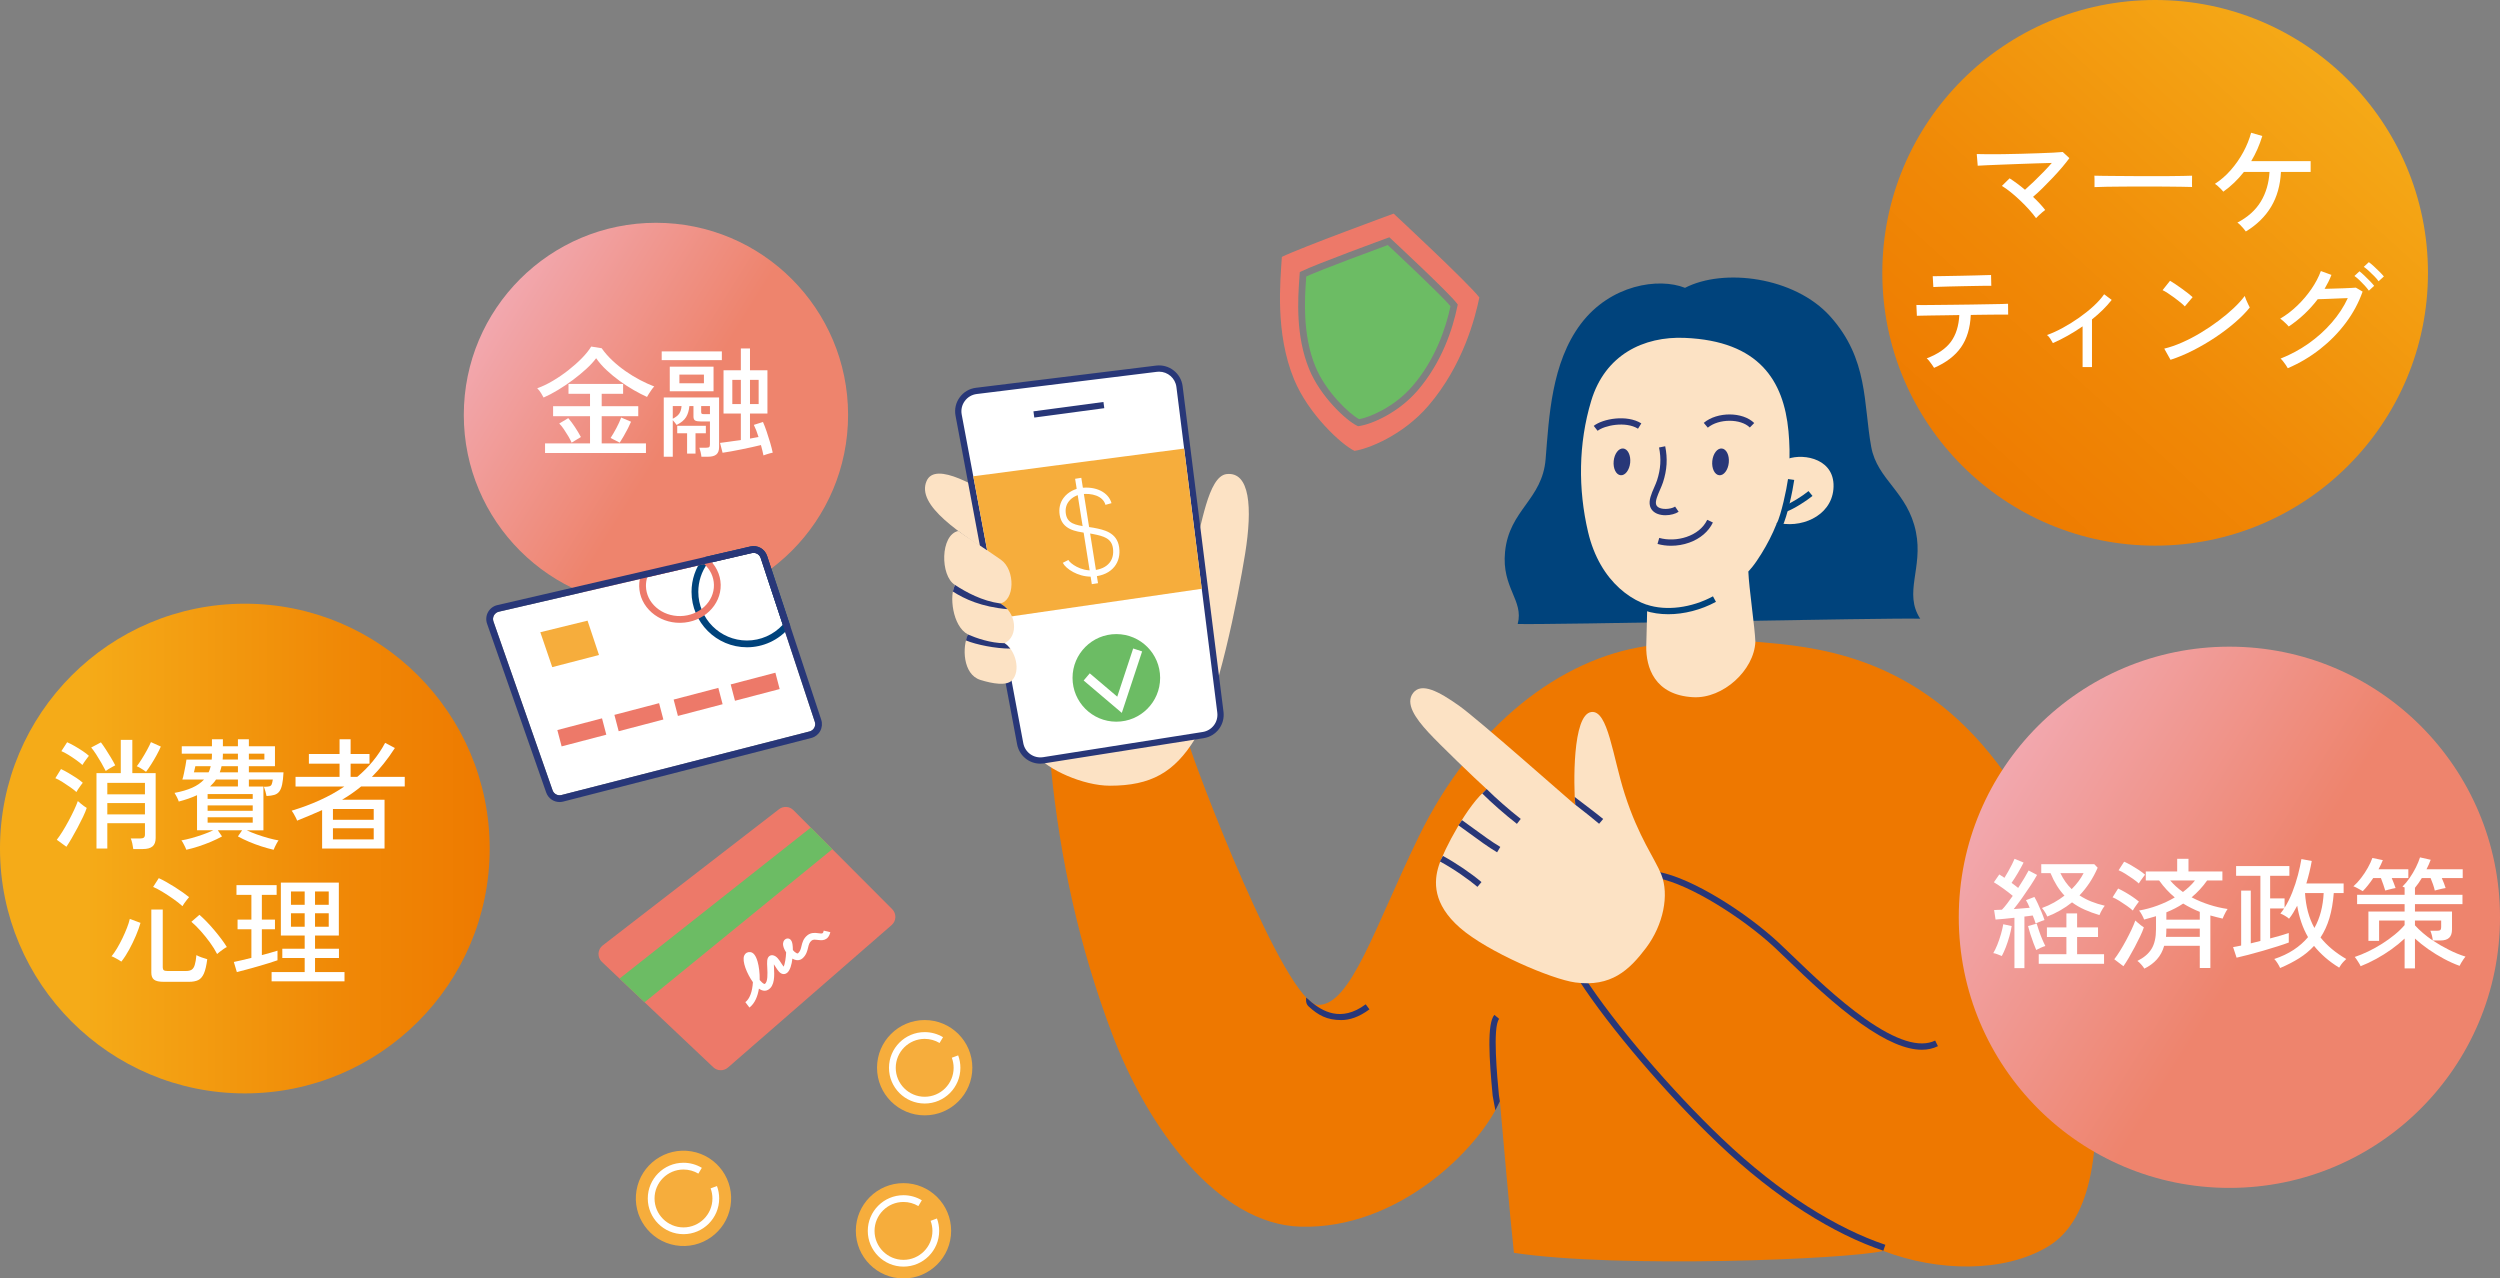 <?xml version="1.0" encoding="UTF-8"?><svg id="_レイヤー_2" xmlns="http://www.w3.org/2000/svg" width="414" height="211.711" xmlns:xlink="http://www.w3.org/1999/xlink" viewBox="0 0 414 211.711"><rect x="0" y="0" width="414" height="211.711" fill="#808080" stroke="none"/><defs><linearGradient id="_名称未設定グラデーション_141" x1="122.749" y1="77.526" x2="72.911" y2="46.429" gradientUnits="userSpaceOnUse"><stop offset=".215" stop-color="#ee846d"/><stop offset="1" stop-color="#f3b2c1"/></linearGradient><linearGradient id="_名称未設定グラデーション_93" x1="0" y1="140.52" x2="81.093" y2="140.52" gradientUnits="userSpaceOnUse"><stop offset=".176" stop-color="#f5ab18"/><stop offset=".703" stop-color="#f08806"/><stop offset="1" stop-color="#ee7a00"/></linearGradient><linearGradient id="_名称未設定グラデーション_3" x1="394.297" y1="3.79" x2="324.825" y2="80.661" gradientUnits="userSpaceOnUse"><stop offset=".07" stop-color="#f5ab18"/><stop offset=".664" stop-color="#f08806"/><stop offset="1" stop-color="#ee7a00"/></linearGradient><linearGradient id="_名称未設定グラデーション_141-2" x1="389.08" y1="164.315" x2="318.888" y2="120.517" xlink:href="#_名称未設定グラデーション_141"/></defs><g id="design"><circle cx="108.624" cy="68.713" r="31.819" fill="url(#_名称未設定グラデーション_141)"/><path d="M90.02,65.835c-.093-.186-.235-.435-.428-.747-.193-.312-.402-.574-.628-.787.823-.292,1.68-.7,2.569-1.225s1.749-1.112,2.579-1.763,1.577-1.314,2.241-1.991c.664-.678,1.182-1.321,1.554-1.933l1.732.279c.491.704,1.079,1.377,1.763,2.021s1.421,1.241,2.211,1.792c.79.552,1.594,1.04,2.41,1.465s1.59.776,2.32,1.055c-.133.134-.279.312-.438.538-.159.227-.309.448-.448.667-.139.22-.242.396-.309.528-.677-.306-1.404-.681-2.181-1.125-.776-.445-1.551-.946-2.32-1.504-.771-.558-1.497-1.155-2.181-1.793-.685-.638-1.266-1.301-1.743-1.991-.412.558-.953,1.145-1.623,1.763-.671.617-1.411,1.228-2.221,1.832-.811.604-1.634,1.158-2.47,1.663-.837.505-1.634.923-2.391,1.255ZM90.259,75.017v-1.593h7.449v-4.502h-6.115v-1.653h6.115v-2.051h-3.565v-1.634h9.043v1.634h-3.546v2.051h6.055v1.653h-6.055v4.502h7.33v1.593h-16.711ZM94.66,73.304c-.119-.292-.299-.641-.537-1.046-.239-.404-.492-.803-.757-1.194-.267-.392-.519-.7-.757-.927l1.493-.896c.385.451.757.949,1.115,1.493.358.545.684,1.089.977,1.634l-1.534.936ZM102.627,73.304l-1.514-.776c.306-.465.628-1.016.967-1.653.338-.638.601-1.215.786-1.732l1.634.696c-.133.319-.306.688-.519,1.105-.212.419-.438.834-.677,1.245-.239.412-.465.783-.678,1.115Z" fill="#fff"/><path d="M109.579,59.641v-1.454h9.959v1.454h-9.959ZM109.918,75.634v-9.819h9.162v8.227c0,.558-.149.963-.448,1.215s-.761.378-1.385.378h-1.095c-.014-.198-.057-.454-.13-.767-.073-.312-.143-.555-.209-.727h1.135c.252,0,.419-.036.498-.109.08-.073.12-.229.12-.469v-3.764h-1.414c-.505,0-.851-.054-1.036-.16-.187-.105-.279-.331-.279-.677v-1.713h-.677c-.066.73-.249,1.341-.548,1.832-.299.492-.82.924-1.563,1.295-.093-.133-.192-.266-.299-.398s-.219-.266-.339-.398v6.055h-1.493ZM110.913,64.799v-4.083h7.25v4.083h-7.25ZM111.411,69.34c.519-.265.88-.554,1.086-.866.206-.312.328-.72.368-1.225h-1.454v2.091ZM113.782,75.116v-3.366h-1.633v-1.234h4.74v1.234h-1.713v3.366h-1.395ZM112.507,63.465h4.063v-1.435h-4.063v1.435ZM116.65,68.583h.917v-1.334h-1.454v.956c0,.159.029.263.09.309.06.047.209.069.447.069ZM126.43,75.415c-.054-.239-.113-.505-.18-.797s-.146-.598-.239-.916c-.438.106-.939.223-1.504.349s-1.145.249-1.742.368c-.598.12-1.169.229-1.713.329-.545.1-1.01.176-1.395.229l-.418-1.633c.371-.04.866-.106,1.483-.199.618-.093,1.271-.186,1.962-.279v-4.382h-2.868v-7.17h2.868v-3.605h1.514v3.605h2.889v7.17h-2.889v4.144c.266-.053.515-.1.747-.14s.455-.08.667-.119c-.238-.771-.497-1.441-.776-2.012l1.514-.479c.199.452.401.979.607,1.584.206.604.398,1.212.578,1.822.179.61.321,1.168.428,1.673-.106.013-.259.05-.458.109s-.398.12-.598.18-.358.116-.478.169ZM121.271,66.91h1.414v-4.003h-1.414v4.003ZM124.198,66.91h1.435v-4.003h-1.435v4.003Z" fill="#fff"/><path d="M124.795,91.555c-.094,0-.189.011-.285.033l-41.904,9.709c-.348.081-.635.298-.807.611-.172.313-.202.672-.084,1.009l9.789,27.947c.215.613.851.954,1.48.792l41.079-10.53c.337-.086.614-.302.781-.607.167-.305.199-.655.09-.985l-8.964-27.127c-.172-.52-.649-.853-1.174-.853Z" fill="#fff"/><path d="M279.038,47.666c6.407-3.315,18.136-1.829,24.031,4.711,6.369,7.067,5.497,14.471,6.805,21.626,1.005,5.495,6.052,7.421,7.403,14.08,1.216,5.992-2.081,10.099.711,14.374-5.06-.174-61.945,1.047-66.656.872,1.047-3.926-2.693-5.963-2.094-11.953.698-6.98,6.164-8.583,6.718-15.355.567-6.936.94-15.926,5.857-22.422,4.886-6.456,12.863-7.678,17.226-5.933Z" fill="#00437c"/><path d="M291.116,106.296c8.88.787,24.958,1.986,38.389,18.496,13.698,16.839,16.228,36.731,17.275,50.603,1.047,13.872.037,26.458-7.678,31.06-7.306,4.358-18.235,4.144-27.221.698-5.758,1.396-43.929,2.923-61.173.315-.698-6.456-1.786-19.161-2.326-25.094-3.593,8.027-16.925,21.227-32.996,20.765-13.654-.393-25.302-16.228-31.247-31.997-5.374-14.253-8.581-28.727-10.108-44.082,3.664-.698,18.147-3.315,22.684-4.362,1.221,4.362,16.135,43.536,21.544,43.711,5.409.174,9.397-12.866,16.67-27.832,9.074-18.671,23.668-29.535,37.691-31.583,9.335-1.363,16.231-.899,18.496-.698Z" fill="#ee7800"/><path d="M222.101,168.924c-2.346,0-3.809-.788-5.421-2.283-.573-.531-.362-1.44-.362-1.44l.905.795c1.685,1.341,4.797,3.402,8.938.316l.621.833c-1.756,1.309-3.318,1.779-4.68,1.779Z" fill="#283778"/><path d="M247.634,183.865c-.024-.271-.413-2.043-.449-2.418-.583-6.098-.952-11.941.285-13.39l.791.675c-1.122,1.314-.308,9.821-.041,12.617.036.377.137.755.161,1.027l-.747,1.49Z" fill="#283778"/><path d="M318.241,173.837c-2.641,0-5.948-1.424-10.014-4.3-4.531-3.205-8.962-7.472-12.198-10.588-.873-.84-1.626-1.566-2.256-2.148-5.052-4.673-13.858-10.356-19.276-11.387l.194-1.021c5.674,1.081,14.517,6.77,19.788,11.646.637.589,1.394,1.319,2.271,2.163,3.212,3.093,7.611,7.329,12.078,10.488,5.17,3.657,9.085,4.876,11.636,3.623l.458.933c-.804.395-1.696.593-2.68.593Z" fill="#283778"/><path d="M311.881,207.121c-8.103-2.733-17.688-8.547-27.405-17.804-8.495-8.093-17.944-19.17-22.98-26.936l.872-.565c4.996,7.706,14.382,18.705,22.825,26.749,9.608,9.154,19.06,14.887,27.02,17.572l-.332.985Z" fill="#283778"/><path d="M279.038,55.954c12.253.523,16.347,7.067,17.133,15.443.785,8.376-.998,15.203-5.251,21.484-3.765,5.561-10.753,8.267-15.464,7.874-4.711-.393-10.507-4.277-12.476-12.673-1.658-7.067-1.607-14.631.523-21.703,2.284-7.585,8.62-10.721,15.535-10.426Z" fill="#fce2c4"/><path d="M296.085,75.977c2.72-.952,7.987.055,7.525,5.061-.418,4.531-5.558,6.609-9.566,5.444.442-2.369,1.489-7.891,2.041-10.505Z" fill="#fce2c4"/><path d="M295.144,87.223l-.935-.455c.778-1.599,1.641-5.692,1.886-7.438l1.029.144c-.26,1.854-1.144,6.028-1.981,7.748Z" fill="#00437c"/><path d="M295.775,84.748l-.353-.977c1.146-.414,3.063-1.622,4.067-2.448l.66.803c-.948.779-2.995,2.125-4.374,2.623Z" fill="#00437c"/><path d="M264.567,71.342l-.645-.815c1.516-1.201,5.494-1.904,7.883-.414l-.55.882c-2.055-1.282-5.567-.542-6.687.346Z" fill="#283778"/><path d="M282.813,70.822l-.669-.796c2.223-1.87,6.44-1.856,8.355.027l-.729.741c-1.521-1.496-5.162-1.482-6.957.027Z" fill="#283778"/><path d="M269.96,76.62c-.121,1.223-.831,2.153-1.586,2.079s-1.269-1.126-1.149-2.349c.121-1.223.831-2.153,1.586-2.079s1.269,1.126,1.149,2.349Z" fill="#283778"/><ellipse cx="284.921" cy="76.485" rx="2.225" ry="1.374" transform="translate(180.766 352.496) rotate(-84.352)" fill="#283778"/><path d="M275.803,85.324c-.434,0-.87-.063-1.265-.207-.676-.247-1.123-.701-1.293-1.313-.256-.922.224-2.024.689-3.089.185-.423.359-.823.476-1.185.604-1.873.705-3.546.329-5.426l1.019-.204c.414,2.063.303,3.898-.358,5.949-.133.411-.326.853-.512,1.281-.374.857-.798,1.829-.64,2.395.079.283.291.484.649.615.781.285,1.984.1,2.498-.251l.586.859c-.494.336-1.329.575-2.175.575Z" fill="#283778"/><path d="M276.73,90.379c-.772,0-1.534-.101-2.246-.303l.285-1c2.776.79,6.631-.224,7.947-2.995l.939.446c-.712,1.499-2.103,2.683-3.916,3.334-.96.344-1.993.518-3.008.518Z" fill="#283778"/><path d="M272.763,100.173c2.205-.684,14.474-4.768,16.762-5.517.107,2.74,1.087,9.299,1.164,11.604-.185,4.704-5.339,9.467-10.305,9.197-6.413-.349-7.824-4.972-7.765-8.463.026-1.528.174-5.475.144-6.82Z" fill="#fce2c4"/><path d="M276.266,101.715c-1.376,0-2.697-.196-3.892-.598l.331-.985c3.193,1.073,7.394.544,10.964-1.381l.493.915c-2.496,1.346-5.293,2.049-7.896,2.049Z" fill="#00437c"/><path d="M275.113,144.823c1.326,3.342.368,8.315-2.541,12.167-2.76,3.654-5.773,6.512-11.718,5.702-3.873-.527-14.502-5.052-19.066-9.035-4.564-3.983-4.346-7.712-3.527-10.29.83-2.614,4.855-10.291,7.967-12.656-1.929-1.743-7.771-7.353-9.71-9.461-2.137-2.324-3.859-4.772-2.49-6.515,1.369-1.743,4.191-.29,7.656,2.178,3.103,2.211,17.552,15,19.17,16.369-.249-3.112-.519-14.979,2.687-15.374,2.751-.338,3.517,7.376,5.529,13.631,2.303,7.158,5.006,10.668,6.043,13.283Z" fill="#fce2c4"/><path d="M264.812,136.418c-.961-.815-2.251-1.847-3.945-3.156l-.091-1.28c1.706,1.318,3.735,2.818,4.708,3.643l-.672.793Z" fill="#283778"/><path d="M251.199,136.432c-1.896-1.473-4.255-3.54-5.739-5.027l.736-.734c1.456,1.459,3.776,3.491,5.641,4.94l-.638.821Z" fill="#283778"/><path d="M247.921,141.144c-1.474-.874-3.089-2.06-4.513-3.106-.681-.5-1.323-.972-1.894-1.369l.593-.853c.582.404,1.23.88,1.916,1.384,1.405,1.032,2.997,2.201,4.428,3.049l-.53.894Z" fill="#283778"/><path d="M244.662,146.863c-1.364-1.159-3.812-2.909-6.208-4.208l.495-.914c2.165,1.174,4.671,2.873,6.386,4.33l-.673.792Z" fill="#283778"/><path d="M203.128,78.508c3.829-.436,4.319,5.453,3.054,13.261-1.17,7.222-4.578,24.595-8.31,30.624-3.403,5.497-7.263,7.721-14.069,7.721-4.45,0-10.329-2.687-12.161-5.043-.916-3.795-4.525-24.468-5.899-32.386-6.805-4.362-14.047-8.986-12.302-13.022,1.477-3.416,8.637,1.112,12.694,3.533,0,.131,29.838,7.263,31.671,7.525,1.178-3.141,2.177-11.856,5.322-12.215Z" fill="#fce2c4"/><path d="M161.682,64.733l29.845-3.677c1.866-.23,3.566,1.094,3.8,2.959l6.77,53.92c.229,1.827-1.033,3.506-2.851,3.793l-26.419,4.172c-1.823.288-3.543-.926-3.883-2.74l-10.196-54.416c-.362-1.933.982-3.772,2.934-4.012Z" fill="#fff"/><path d="M172.279,126.464c-1.864,0-3.492-1.313-3.847-3.207l-10.196-54.416c-.202-1.078.043-2.158.691-3.043.647-.885,1.603-1.446,2.691-1.58l29.845-3.677c2.146-.264,4.11,1.266,4.379,3.41l6.77,53.92c.266,2.118-1.177,4.038-3.286,4.371l-26.419,4.172c-.211.033-.421.05-.628.05ZM191.946,61.551c-.117,0-.235.007-.355.022l-29.845,3.677c-.8.099-1.503.511-1.979,1.162-.476.651-.656,1.446-.508,2.238l10.196,54.416c.29,1.548,1.736,2.569,3.291,2.322l26.419-4.172c1.551-.245,2.612-1.657,2.417-3.215l-6.77-53.92c-.183-1.458-1.432-2.53-2.866-2.53Z" fill="#283778"/><rect x="171.156" y="67.336" width="11.696" height="1.039" transform="translate(-7.444 24.11) rotate(-7.632)" fill="#283778"/><polygon points="196.093 74.281 161.174 78.87 165.573 102.352 199.008 97.502 196.093 74.281" fill="#f6ad3c"/><path d="M180.651,95.492c-2.168,0-4.136-1.279-4.654-2.288l.925-.474c.301.586,2.053,1.875,4.085,1.709,1.215-.1,2.161-.532,2.735-1.252.503-.63.696-1.465.56-2.416-.231-1.619-1.524-1.991-3.326-2.341l-.136-.026c-.306-.06-.642-.105-.997-.153-1.674-.227-3.967-.538-4.358-2.963-.171-1.062.051-2.044.643-2.838.772-1.037,1.978-1.529,2.849-1.643,2.494-.328,4.588.708,5.091,2.518l-1.002.278c-.42-1.514-2.344-1.976-3.954-1.765-.63.083-1.571.456-2.15,1.234-.426.572-.577,1.262-.45,2.052.25,1.549,1.537,1.837,3.472,2.099.37.05.72.098,1.056.163l.135.026c1.605.311,3.803.738,4.157,3.214.177,1.242-.091,2.353-.777,3.212-.757.949-1.954,1.516-3.462,1.639-.147.012-.295.018-.441.018Z" fill="#fff"/><rect x="179.416" y="79.097" width="1.039" height="17.668" transform="translate(-11.549 29.259) rotate(-9.008)" fill="#fff"/><path d="M158.689,87.931c-2.991.632-3.023,7.437-.537,8.942-.96,1.614-.48,6.834,2.159,8.201-.982,1.996-.906,6.603,2.041,7.522,2.028.633,4.317,1.009,5.22.081,1.527-1.57.613-5.028-1.22-6.163,2.399-1.134,1.991-5.191-.742-6.587,2.41-.393,2.593-5.507.131-7.241-2.404-1.693-6.287-4.166-7.054-4.754Z" fill="#fce2c4"/><path d="M166.835,100.88c-4.287-.377-7.103-1.672-9.041-2.924,0,0,.092-.438.139-.58.044-.13.219-.503.219-.503,1.847,1.194,4.44,2.644,7.53,3.066,0,0,.54.365.707.504.12.1.446.437.446.437Z" fill="#283778"/><path d="M167.307,107.409c-2.414,0-5.626-.64-7.335-1.349-.002-.356.326-.987.326-.987,1.349.587,3.754,1.441,6.056,1.441,0,0,.306.203.443.334.174.167.511.561.511.561Z" fill="#283778"/><circle cx="184.865" cy="112.258" r="7.253" fill="#6cbc64"/><polygon points="185.771 118.054 179.454 112.693 180.462 111.504 185.017 115.369 187.654 107.387 189.135 107.876 185.771 118.054" fill="#fff"/><circle cx="149.617" cy="203.819" r="7.892" fill="#f6ad3c"/><path d="M149.617,209.752c-3.26,0-5.913-2.653-5.913-5.913s2.653-5.913,5.913-5.913c1.073,0,2.124.29,3.039.84l-.576.96c-.741-.445-1.593-.68-2.463-.68-2.643,0-4.793,2.15-4.793,4.793s2.15,4.793,4.793,4.793,4.793-2.15,4.793-4.793c0-.575-.101-1.137-.299-1.67l1.049-.39c.245.659.369,1.352.369,2.061,0,3.26-2.653,5.913-5.913,5.913Z" fill="#fff"/><circle cx="153.128" cy="176.811" r="7.892" fill="#f6ad3c"/><path d="M153.128,182.744c-3.26,0-5.913-2.653-5.913-5.913s2.653-5.913,5.913-5.913c1.073,0,2.124.29,3.039.84l-.576.96c-.742-.445-1.593-.68-2.463-.68-2.643,0-4.793,2.15-4.793,4.793s2.15,4.793,4.793,4.793,4.793-2.15,4.793-4.793c0-.575-.101-1.137-.299-1.67l1.05-.39c.245.659.369,1.352.369,2.061,0,3.26-2.653,5.913-5.913,5.913Z" fill="#fff"/><circle cx="113.185" cy="198.446" r="7.892" transform="translate(-101.348 276.978) rotate(-80.407)" fill="#f6ad3c"/><path d="M113.185,204.379c-3.26,0-5.913-2.653-5.913-5.913s2.653-5.913,5.913-5.913c1.073,0,2.124.29,3.039.84l-.576.96c-.742-.445-1.593-.68-2.463-.68-2.643,0-4.793,2.15-4.793,4.793s2.15,4.793,4.793,4.793,4.793-2.15,4.793-4.793c0-.575-.101-1.137-.299-1.67l1.049-.39c.245.659.369,1.352.369,2.061,0,3.26-2.653,5.913-5.913,5.913Z" fill="#fff"/><path d="M123.694,107.188c-5.059,0-9.175-4.116-9.175-9.175,0-2.029.65-3.953,1.881-5.563l.122-.16,7.735-1.792c1.196-.277,2.39.393,2.775,1.56l3.853,11.659-.204.24c-1.748,2.054-4.295,3.232-6.987,3.232ZM117.172,93.289c-1.003,1.381-1.532,3.01-1.532,4.724,0,4.442,3.613,8.055,8.055,8.055,2.26,0,4.403-.946,5.928-2.605l-3.653-11.055c-.203-.613-.83-.966-1.459-.82l-7.339,1.7Z" fill="#00437c"/><path d="M112.571,103.14c-1.738,0-3.38-.6-4.639-1.699-1.31-1.143-2.049-2.687-2.082-4.347-.015-.751.117-1.489.393-2.194l.108-.275,10.558-2.437.213.176c1.381,1.138,2.192,2.765,2.225,4.467.067,3.406-2.906,6.236-6.627,6.308l-.011-.56.011.56c-.049,0-.099.001-.148.001ZM107.189,95.581c-.155.484-.229.984-.219,1.492.026,1.34.629,2.592,1.699,3.525,1.085.946,2.517,1.45,4.029,1.422,3.104-.061,5.584-2.379,5.53-5.167-.026-1.309-.596-2.523-1.613-3.447l-9.425,2.175Z" fill="#ed7969"/><path d="M92.665,132.818c-.981,0-1.878-.612-2.218-1.583l-9.789-27.947c-.221-.633-.163-1.332.16-1.919.323-.587.883-1.01,1.536-1.162l41.904-9.709c1.196-.277,2.39.393,2.775,1.56l8.964,27.127c.205.619.142,1.302-.17,1.874-.313.572-.854.993-1.485,1.154l-41.079,10.53c-.2.051-.4.076-.597.076ZM124.795,91.555c-.094,0-.189.011-.285.033l-41.904,9.709c-.348.081-.635.298-.807.611-.172.313-.202.672-.084,1.009l9.789,27.947c.215.613.851.954,1.48.792l41.079-10.53c.337-.086.614-.302.781-.607.167-.305.199-.655.09-.985l-8.964-27.127c-.172-.52-.649-.853-1.174-.853Z" fill="#283778"/><polygon points="89.478 104.697 97.297 102.779 99.193 108.468 91.451 110.477 89.478 104.697" fill="#f6ad3c"/><rect x="92.525" y="119.879" width="7.65" height="2.799" transform="translate(-27.593 28.381) rotate(-14.682)" fill="#ed7969"/><rect x="101.974" y="117.367" width="7.65" height="2.799" transform="translate(-26.647 30.693) rotate(-14.682)" fill="#ed7969"/><rect x="111.784" y="114.834" width="7.65" height="2.799" transform="translate(-25.685 33.097) rotate(-14.682)" fill="#ed7969"/><rect x="121.233" y="112.322" width="7.65" height="2.799" transform="translate(-24.74 35.411) rotate(-14.682)" fill="#ed7969"/><path d="M131.386,134.156l16.363,16.402c.737.738.694,1.946-.093,2.631l-27.113,23.6c-.699.609-1.747.587-2.421-.05l-18.445-17.448c-.803-.76-.739-2.058.137-2.734l29.195-22.554c.718-.555,1.736-.489,2.377.153Z" fill="#ed7969"/><polygon points="102.597 162.053 134.267 137.044 137.834 140.62 106.745 165.977 102.597 162.053" fill="#6cbc64"/><path d="M124.105,166.85l-.675-.893c.715-.54,1.162-1.733,1.251-3.31-.965-1.352-1.849-3.459-1.438-4.412.172-.398.54-.611.985-.569.539.051.943.573,1.234,1.599.213.751.366,1.864.342,3.028.129.155.262.295.398.412.259.225.41.254.436.238.541-.321.469-1.739.421-2.678-.049-.948-.081-1.574.311-1.909.177-.152.406-.207.645-.158.612.128,1.003.744,1.38,1.339.107.168.251.396.367.541.228-.421.385-1.474.423-2.37-.247-.368-.423-.762-.487-1.103-.11-.589.139-.896.297-1.027.198-.164.452-.211.678-.126.39.147.506.574.563.93.038.234.062.566.065.949.171.206.37.39.574.496.207.106.264.054.295.025.354-.325.442-.7.554-1.173.131-.555.295-1.246.987-1.801.615-.493,1.317-.403,1.83-.336.661.085.746.096.873-.433l1.089.261c-.361,1.506-1.452,1.366-2.104,1.282-.461-.059-.755-.086-.987.1-.392.314-.482.698-.597,1.185-.125.527-.28,1.182-.886,1.74-.356.327-.818.419-1.303.257-.136-.045-.271-.11-.403-.19-.118.988-.382,1.958-.87,2.353-.265.215-.529.226-.703.197-.52-.085-.851-.606-1.201-1.158-.078-.123-.186-.292-.296-.448.005.173.015.358.023.519.069,1.35.155,3.031-.967,3.698-.27.16-.808.329-1.529-.187-.204,1.272-.679,2.454-1.576,3.132Z" fill="#fff"/><path d="M229.815,40.582c-1.827.671-10.87,4.005-13.499,5.206l-.029.42c-.223,3.213-.638,9.193,1.556,14.52,1.694,4.113,5.551,7.789,7.231,8.691,1.708-.311,5.827-1.973,8.861-5.516,3.778-4.412,5.492-9.565,6.267-13.198-1.582-1.891-8.929-8.763-10.386-10.123Z" fill="#6cbc64"/><path d="M230.791,35.374s-15.32,5.604-18.514,7.168c-.258,4.055-1.147,12.59,2.02,20.281,2.367,5.748,7.854,10.821,10.01,11.84,2.206-.313,8.008-2.536,12.253-7.493,5.68-6.632,7.702-14.409,8.421-17.912-1.744-2.317-14.191-13.884-14.191-13.884ZM241.352,50.674c-.775,3.774-2.543,9.259-6.567,13.958-3.227,3.768-7.676,5.633-9.722,5.924l-.166.024-.152-.072c-1.77-.837-6.057-4.787-7.937-9.353-2.293-5.569-1.867-11.719-1.637-15.024.018-.266.071-1.068.071-1.068l.292-.143c2.442-1.196,13.74-5.332,14.22-5.507l.322-.118.251.234c.391.363,9.576,8.905,10.925,10.697l.152.202-.051.248Z" fill="#ed7969"/><circle cx="40.546" cy="140.52" r="40.546" fill="url(#_名称未設定グラデーション_93)"/><circle cx="356.891" cy="45.18" r="45.18" fill="url(#_名称未設定グラデーション_3)"/><path d="M12.651,131.161c-.239-.226-.571-.488-.996-.787s-.863-.591-1.314-.876c-.451-.286-.843-.495-1.175-.628l.937-1.514c.371.173.779.389,1.225.647.444.259.879.527,1.305.807.425.278.783.551,1.075.816-.066.08-.176.223-.328.429-.153.206-.299.415-.438.627-.14.213-.236.372-.289.479ZM10.997,140.224l-1.593-1.155c.292-.372.607-.83.946-1.375.338-.544.673-1.125,1.005-1.742.332-.618.635-1.215.906-1.793.272-.577.481-1.078.628-1.504.106.094.252.22.438.379.186.159.375.309.567.448.192.139.349.242.468.309-.133.411-.335.903-.607,1.474-.272.571-.574,1.169-.906,1.793s-.66,1.215-.985,1.772c-.326.558-.614,1.022-.867,1.395ZM13.647,126.68c-.239-.226-.571-.491-.996-.797s-.863-.598-1.314-.877c-.451-.278-.844-.484-1.175-.617l.956-1.474c.345.146.75.352,1.215.617s.916.545,1.354.837c.438.292.783.558,1.035.797-.066.079-.176.222-.328.428-.153.206-.303.412-.448.617-.146.206-.246.362-.299.469ZM17.511,127.675c-.199-.398-.441-.846-.728-1.344-.285-.498-.577-.977-.876-1.435s-.567-.826-.807-1.105l1.613-.856c.252.332.524.724.816,1.176.292.451.578.909.856,1.374.279.465.511.883.697,1.255-.106.053-.263.136-.468.249-.206.112-.412.232-.618.358s-.368.235-.487.328ZM22.072,140.602c-.026-.239-.079-.541-.159-.906-.079-.365-.166-.647-.259-.847h1.573c.279,0,.479-.05.598-.149s.18-.275.18-.527v-1.853h-6.234v4.202h-1.793v-12.488h4.023v-5.517h1.912v5.517h3.864v10.736c0,.637-.173,1.102-.518,1.394-.346.292-.884.438-1.613.438h-1.574ZM17.77,131.539h6.234v-1.892h-6.234v1.892ZM17.77,134.865h6.234v-1.872h-6.234v1.872ZM24.183,127.814c-.093-.079-.235-.183-.428-.309-.193-.126-.392-.249-.598-.368-.206-.12-.375-.199-.508-.239.239-.306.511-.7.816-1.186.306-.484.598-.982.876-1.493.279-.512.498-.953.657-1.325l1.634.737c-.173.412-.402.88-.688,1.404s-.584,1.032-.896,1.523c-.312.491-.601.91-.866,1.255Z" fill="#fff"/><path d="M30.856,140.721c-.04-.119-.109-.282-.209-.487-.1-.206-.206-.412-.318-.618-.113-.205-.209-.354-.289-.447.491-.08,1.049-.206,1.673-.379.624-.172,1.255-.371,1.893-.598.637-.226,1.208-.458,1.713-.697h-2.689v-5.815c-.89.411-1.898.764-3.027,1.056-.053-.186-.156-.432-.309-.737-.152-.305-.282-.537-.389-.697,1.143-.212,2.115-.498,2.918-.856.804-.358,1.457-.81,1.962-1.354h-3.585c.093-.278.183-.63.269-1.056.087-.425.17-.843.249-1.254.08-.412.133-.744.16-.996h4.183c.013-.146.022-.292.029-.438.007-.146.01-.299.01-.458v-.08h-4.999v-1.234h4.999v-1.155h1.812v1.155h2.49v-1.155h1.812v1.155h4.322v3.307h-4.322v1.016h5.736c-.04.836-.116,1.511-.229,2.021-.112.511-.272.899-.478,1.165-.206.266-.479.448-.816.548-.339.1-.768.163-1.285.189-.04-.213-.106-.481-.199-.807s-.173-.568-.239-.728c.398,0,.694-.022.887-.069s.325-.156.398-.329c.072-.172.136-.438.189-.797h-3.964v1.155h2.41v7.25h-2.769c.504.239,1.075.472,1.713.697.637.227,1.271.426,1.902.598.63.173,1.185.299,1.663.379-.08.093-.177.242-.289.447-.113.206-.22.412-.318.618-.1.205-.17.368-.21.487-.637-.146-1.308-.332-2.012-.558-.703-.226-1.391-.481-2.062-.767-.67-.285-1.284-.581-1.842-.886l.697-1.017h-4.023l.697,1.017c-.545.305-1.155.601-1.833.886-.677.285-1.364.541-2.062.767s-1.371.412-2.021.558ZM32.111,127.895h2.43c.08-.146.146-.306.199-.479.053-.172.106-.352.159-.537h-2.549c-.027.106-.066.285-.12.537-.053.253-.093.412-.119.479ZM34.381,132.296h7.47v-.797h-7.47v.797ZM34.381,134.268h7.47v-.896h-7.47v.896ZM34.381,136.239h7.47v-.896h-7.47v.896ZM34.78,130.244h4.621v-1.155h-3.625c-.133.213-.286.412-.458.598-.173.187-.353.372-.538.558ZM36.393,127.895h3.008v-1.016h-2.709c-.079.358-.179.696-.299,1.016ZM36.871,125.783h2.529v-.977h-2.49v.08c0,.159-.003.312-.01.458-.007.146-.017.292-.029.438ZM41.213,125.783h2.569v-.977h-2.569v.977Z" fill="#fff"/><path d="M53.342,140.522v-6.373c-.65.292-1.321.584-2.012.876-.69.293-1.4.585-2.131.877-.04-.133-.116-.309-.229-.528-.112-.219-.232-.438-.358-.657-.126-.219-.229-.375-.309-.468,1.634-.491,3.184-1.068,4.651-1.733,1.467-.663,2.824-1.42,4.072-2.271h-8.086v-1.593h7.29v-2.191h-5.079v-1.593h5.079v-2.45h1.832v2.45h3.127v1.593h-3.127v2.191h1.096c1.938-1.62,3.479-3.499,4.62-5.637l1.614.856c-.598.93-1.216,1.792-1.853,2.589-.638.797-1.288,1.527-1.952,2.191h5.438v1.593h-7.23c-.969.797-2.019,1.527-3.146,2.191h7.031v8.086h-10.338ZM55.135,135.762h6.752v-1.793h-6.752v1.793ZM55.135,139.008h6.752v-1.852h-6.752v1.852Z" fill="#fff"/><path d="M20.099,159.241c-.119-.093-.282-.195-.487-.309-.206-.112-.412-.226-.618-.339-.206-.112-.382-.188-.527-.229.292-.346.594-.78.906-1.305.312-.524.61-1.082.896-1.673.285-.591.537-1.169.757-1.733.219-.564.375-1.059.468-1.483l1.772.657c-.173.624-.425,1.328-.757,2.111s-.704,1.554-1.115,2.311c-.412.757-.844,1.421-1.295,1.991ZM27.09,162.588c-.743,0-1.268-.117-1.573-.349-.306-.232-.458-.621-.458-1.165v-10.457h1.892v9.58c0,.213.054.365.16.458.105.094.312.14.617.14h3.087c.385,0,.69-.069.916-.209s.398-.401.519-.787c.119-.385.212-.929.278-1.633.199.119.484.246.856.378.372.133.684.232.937.299-.133,1.05-.319,1.843-.558,2.381-.239.537-.555.899-.946,1.085s-.899.279-1.523.279h-4.203ZM30.217,150.06c-.425-.385-.93-.783-1.514-1.195-.584-.411-1.172-.797-1.763-1.155s-1.118-.637-1.583-.836l.936-1.454c.359.159.768.368,1.226.627s.926.538,1.404.837c.478.299.926.598,1.344.896.419.298.768.561,1.046.786-.093.106-.219.259-.378.458-.16.199-.306.396-.438.588s-.227.342-.279.448ZM35.953,157.986c-.318-.624-.717-1.265-1.195-1.922-.478-.657-.982-1.284-1.514-1.882s-1.049-1.108-1.553-1.534l1.334-1.155c.372.319.77.697,1.195,1.136.425.438.85.909,1.274,1.414s.816.996,1.175,1.474c.359.479.658.916.896,1.314-.133.054-.312.159-.537.319-.227.159-.442.318-.647.478-.206.159-.349.279-.429.358Z" fill="#fff"/><path d="M39.221,160.975l-.498-1.674c.358-.066.793-.162,1.305-.288.511-.126,1.045-.256,1.603-.389v-4.74h-2.29v-1.594h2.29v-4.103h-2.47v-1.613h6.652v1.613h-2.449v4.103h2.171v1.594h-2.171v4.282c.518-.133,1.002-.266,1.454-.398.451-.133.829-.246,1.135-.339v1.594c-.372.133-.847.289-1.424.468-.578.18-1.192.362-1.843.548-.65.187-1.281.362-1.892.527-.611.167-1.136.303-1.573.409ZM44.977,162.508v-1.533h5.478v-2.331h-3.705v-1.533h3.705v-2.191h-3.944v-8.764h9.601v8.764h-3.943v2.191h3.963v1.533h-3.963v2.331h4.88v1.533h-12.07ZM48.184,149.84h2.271v-2.21h-2.271v2.21ZM48.184,153.465h2.271v-2.23h-2.271v2.23ZM52.167,149.84h2.271v-2.21h-2.271v2.21ZM52.167,153.465h2.271v-2.23h-2.271v2.23Z" fill="#fff"/><path d="M337.17,36.125c-.318-.438-.704-.91-1.155-1.415-.451-.504-.937-1.002-1.454-1.493s-1.039-.949-1.563-1.375c-.524-.425-1.02-.776-1.483-1.055l1.274-1.255c.398.252.816.541,1.255.866.438.325.869.667,1.294,1.025.438-.385.92-.829,1.444-1.334s1.053-1.029,1.584-1.574c.53-.544,1.002-1.056,1.414-1.533-.718.014-1.541.037-2.47.069-.93.033-1.896.067-2.898.1-1.003.033-1.965.07-2.888.109-.923.04-1.74.073-2.45.1-.71.027-1.231.054-1.563.08l-.159-1.932c.411.013.999.023,1.763.029.764.007,1.62.004,2.569-.01.949-.013,1.929-.033,2.938-.06s1.982-.057,2.918-.09c.937-.033,1.76-.066,2.47-.1s1.238-.069,1.584-.109l1.095,1.016c-.305.425-.693.916-1.165,1.474-.471.558-.989,1.136-1.554,1.733s-1.128,1.175-1.692,1.732-1.099,1.05-1.604,1.475c.797.743,1.467,1.467,2.012,2.171-.119.079-.279.206-.479.378-.198.173-.395.349-.587.528-.192.179-.342.328-.448.448Z" fill="#fff"/><path d="M346.851,30.985v-1.334c0-.252-.007-.438-.021-.558.332.014.83.023,1.494.029.664.007,1.438.014,2.32.021s1.819.014,2.809.02c.988.007,1.979.01,2.968.01s1.922-.003,2.798-.01c.877-.006,1.646-.017,2.311-.029.664-.014,1.155-.026,1.474-.04v.438c0,.238-.003.508-.01.807s-.003.508.01.627c-.411-.013-1.022-.026-1.832-.04-.811-.013-1.736-.022-2.778-.029-1.043-.007-2.128-.011-3.257-.011s-2.23.004-3.307.011c-1.075.007-2.048.017-2.917.029-.87.014-1.558.033-2.062.06Z" fill="#fff"/><path d="M371.907,38.335c-.094-.133-.223-.299-.389-.497-.166-.199-.339-.389-.518-.568-.18-.179-.343-.315-.488-.408,1.726-.902,3.018-2.062,3.874-3.476s1.338-3.051,1.444-4.909h-4.243c-.491.624-1.022,1.212-1.593,1.763-.571.551-1.176,1.052-1.812,1.503-.094-.119-.223-.265-.389-.438s-.342-.339-.528-.498c-.186-.159-.345-.279-.478-.358.969-.624,1.855-1.397,2.659-2.32.803-.923,1.49-1.915,2.062-2.978.57-1.062.995-2.118,1.274-3.167l1.853.537c-.452,1.487-1.062,2.875-1.833,4.163h9.84v1.793h-4.92c-.106,2.204-.647,4.123-1.623,5.756s-2.374,3.001-4.192,4.103Z" fill="#fff"/><path d="M320.28,60.919c-.079-.133-.192-.306-.338-.518-.146-.213-.299-.419-.459-.618-.159-.199-.299-.345-.418-.438,1.846-.704,3.184-1.624,4.014-2.759.829-1.136,1.291-2.605,1.384-4.412-.836.014-1.649.027-2.439.04-.79.014-1.508.023-2.151.03-.645.007-1.182.017-1.613.029-.432.014-.707.021-.826.021l-.08-1.793c.106.014.444.02,1.016.02s1.295-.006,2.171-.02c.877-.013,1.826-.023,2.849-.03,1.022-.006,2.048-.02,3.077-.039,1.029-.021,1.981-.037,2.858-.05.876-.014,1.604-.026,2.181-.04.578-.014.92-.026,1.026-.04l.02,1.793h-.896c-.478,0-1.082.003-1.812.01s-1.527.017-2.39.029c-.187,0-.369.004-.548.011-.18.007-.362.01-.548.01-.093,2.164-.631,3.95-1.613,5.357-.983,1.408-2.47,2.543-4.462,3.406ZM320.16,47.534l-.1-1.793c.106,0,.398-.003.876-.01.479-.006,1.065-.017,1.763-.029.697-.014,1.431-.026,2.201-.04.77-.014,1.504-.03,2.201-.05.697-.021,1.284-.036,1.763-.05.478-.013.763-.02.856-.02l.04,1.792c-.12-.013-.419-.017-.896-.01-.479.007-1.06.017-1.743.029-.684.014-1.401.027-2.151.04-.75.014-1.471.03-2.161.05-.69.021-1.274.037-1.752.05-.479.014-.777.027-.896.04Z" fill="#fff"/><path d="M344.878,60.779v-6.732c-.81.558-1.633,1.073-2.47,1.544-.836.472-1.653.88-2.45,1.225-.119-.226-.266-.471-.438-.736-.173-.266-.353-.465-.538-.598.85-.306,1.729-.707,2.64-1.205.909-.498,1.799-1.053,2.669-1.663.869-.61,1.666-1.248,2.39-1.912s1.312-1.321,1.763-1.972l1.255.936c-.89,1.129-1.979,2.205-3.267,3.227v7.888h-1.554Z" fill="#fff"/><path d="M361.808,50.741c-.146-.159-.375-.369-.688-.628-.312-.259-.654-.524-1.025-.797-.372-.271-.734-.524-1.086-.757-.352-.231-.647-.401-.886-.508l1.234-1.554c.239.134.534.319.887.559.352.238.714.491,1.085.757.372.266.718.524,1.036.776s.564.458.737.617l-1.295,1.534ZM359.438,59.584l-1.036-1.852c.943-.226,1.933-.568,2.968-1.026,1.036-.458,2.062-.992,3.077-1.604,1.016-.61,1.988-1.265,2.918-1.962.93-.696,1.77-1.396,2.52-2.101s1.364-1.381,1.843-2.032c.04.146.112.349.219.607.106.26.22.512.339.757.119.246.212.429.278.548-.637.797-1.447,1.62-2.43,2.47-.982.851-2.064,1.67-3.246,2.46-1.183.79-2.41,1.511-3.685,2.161-1.275.65-2.53,1.175-3.765,1.573Z" fill="#fff"/><path d="M378.858,60.979c-.066-.133-.173-.306-.318-.518-.146-.213-.299-.422-.459-.628-.159-.205-.298-.354-.418-.448,1.646-.65,3.187-1.48,4.621-2.489,1.434-1.009,2.712-2.157,3.834-3.445s2.015-2.649,2.679-4.084c-.411.014-.866.03-1.364.05-.498.021-.989.04-1.474.061-.485.02-.916.036-1.295.05-.378.013-.66.02-.847.02-1.354,1.779-2.954,3.286-4.8,4.521-.08-.106-.209-.246-.389-.419-.179-.172-.361-.341-.548-.508-.186-.165-.345-.288-.478-.368.996-.584,1.938-1.305,2.828-2.161s1.673-1.779,2.351-2.769c.677-.989,1.195-1.975,1.554-2.958l1.752.638c-.146.386-.315.771-.508,1.155-.192.386-.401.771-.627,1.155.438-.013.926-.026,1.464-.04.538-.013,1.065-.029,1.583-.05.519-.02.973-.04,1.365-.06.391-.02.646-.036.767-.05l1.115.657c-.638,1.819-1.561,3.539-2.769,5.159s-2.633,3.073-4.272,4.361-3.423,2.344-5.348,3.167ZM392.282,48.132c-.187-.266-.419-.551-.697-.856-.279-.306-.568-.601-.867-.887-.298-.285-.574-.514-.826-.687l.837-.777c.212.159.478.392.796.697.319.306.631.614.937.926.306.312.538.575.697.787l-.876.797ZM393.896,46.578c-.187-.266-.426-.548-.718-.847s-.591-.587-.896-.866c-.306-.278-.585-.505-.837-.677l.837-.777c.226.159.497.386.816.678.318.292.634.594.946.906s.554.574.727.786l-.876.797Z" fill="#fff"/><circle cx="369.186" cy="151.902" r="44.814" fill="url(#_名称未設定グラデーション_141-2)"/><path d="M331.5,158.314c-.173-.066-.408-.159-.707-.279-.299-.119-.535-.186-.707-.199.226-.371.451-.839.677-1.403s.425-1.148.598-1.753c.172-.604.299-1.146.378-1.624l1.395.299c-.079.519-.206,1.086-.378,1.703-.173.618-.369,1.212-.588,1.783-.219.57-.441,1.062-.667,1.474ZM333.591,160.325v-8.346c-.584.066-1.152.127-1.703.18s-1.025.093-1.424.119l-.239-1.573c.187-.014.386-.023.598-.03.213-.006.445-.017.697-.029.266-.266.551-.601.856-1.006s.617-.833.937-1.285c-.438-.371-.946-.767-1.524-1.185-.577-.419-1.112-.773-1.603-1.066l.896-1.294c.133.079.27.166.409.259.139.093.288.192.447.299.199-.319.409-.674.628-1.065s.425-.777.617-1.155c.192-.379.335-.688.429-.927l1.493.618c-.266.531-.577,1.102-.936,1.713-.358.61-.711,1.162-1.056,1.652.199.146.392.289.577.429s.358.275.519.408c.371-.57.71-1.112,1.016-1.623.305-.511.544-.933.717-1.265l1.395.736c-.293.531-.657,1.129-1.096,1.793s-.896,1.334-1.374,2.012c-.479.677-.943,1.295-1.395,1.853.956-.066,1.839-.14,2.648-.22-.106-.252-.209-.484-.309-.697-.1-.212-.202-.397-.309-.558l1.395-.537c.186.318.385.707.598,1.165.212.458.415.923.607,1.395.192.471.349.893.468,1.265-.106.026-.256.076-.448.149s-.385.149-.577.229c-.192.08-.342.146-.448.199-.054-.186-.12-.392-.199-.617-.08-.226-.173-.465-.279-.717-.199.026-.415.057-.646.089-.233.034-.476.063-.728.09v8.545h-1.653ZM337.197,157.317c-.133-.305-.289-.697-.468-1.175-.18-.479-.349-.97-.509-1.474-.159-.505-.285-.943-.378-1.315l1.434-.397c.106.358.239.77.398,1.234.16.465.332.916.519,1.354.186.438.358.81.518,1.115-.199.054-.455.149-.767.289-.312.14-.562.262-.747.368ZM337.615,159.608v-1.594h4.581v-2.849h-3.227v-1.593h3.227v-2.311h1.772v2.311h3.466v1.593h-3.466v2.849h4.462v1.594h-10.815ZM339.029,151.78c-.04-.119-.112-.271-.219-.458-.106-.186-.219-.368-.339-.548-.119-.179-.226-.315-.318-.408.703-.252,1.367-.554,1.991-.906.624-.352,1.202-.733,1.733-1.146-.916-.969-1.687-2.211-2.311-3.725h-1.534v-1.474h8.784l.558.578c-.386.89-.83,1.716-1.335,2.479-.504.764-1.062,1.464-1.673,2.102.624.411,1.288.757,1.992,1.035.703.279,1.434.505,2.19.678-.079.093-.183.238-.309.438s-.242.405-.349.618c-.106.212-.179.378-.219.497-.89-.265-1.713-.567-2.47-.906-.757-.338-1.447-.739-2.071-1.204-.611.491-1.259.933-1.942,1.324s-1.404.733-2.161,1.025ZM343.073,147.239c.425-.425.803-.859,1.135-1.305.332-.444.61-.893.837-1.345h-3.845c.252.531.535,1.017.847,1.454.312.438.654.837,1.026,1.195Z" fill="#fff"/><path d="M353.191,150.784c-.239-.226-.562-.48-.966-.767-.405-.285-.82-.561-1.245-.826s-.804-.465-1.136-.598l.917-1.454c.371.173.77.382,1.194.627.425.246.837.505,1.235.777s.737.527,1.016.767c-.066.08-.173.219-.318.418-.146.199-.286.398-.419.598s-.226.353-.278.458ZM351.637,160.007l-1.514-1.155c.292-.372.607-.83.946-1.375.339-.544.674-1.125,1.006-1.742.331-.618.634-1.215.906-1.793.271-.577.48-1.078.627-1.504.08.08.209.196.389.349.18.153.365.306.558.458.192.153.349.263.468.329-.133.411-.335.903-.607,1.474-.272.571-.574,1.169-.906,1.793s-.66,1.215-.985,1.772c-.326.558-.621,1.022-.887,1.395ZM354.187,146.303c-.239-.226-.562-.48-.966-.767-.405-.285-.82-.561-1.245-.826-.426-.266-.804-.465-1.136-.598l.916-1.414c.346.146.737.346,1.176.598.438.252.862.515,1.274.786.411.272.75.528,1.016.768-.066.079-.173.219-.318.418-.146.199-.289.396-.429.588-.139.192-.235.342-.288.447ZM355.103,160.404c-.106-.186-.282-.418-.528-.696-.245-.279-.454-.472-.627-.578,1.075-.531,1.858-1.198,2.351-2.002.491-.803.736-1.889.736-3.256v-2.151c-.318.093-.641.187-.966.279s-.66.186-1.006.278c-.066-.199-.186-.458-.358-.776-.173-.319-.332-.558-.479-.718,1.01-.172,2.022-.444,3.038-.816,1.016-.371,1.975-.823,2.878-1.354-.465-.385-.913-.81-1.345-1.274s-.847-.976-1.244-1.533h-2.211v-1.494h5.198v-2.092h1.872v2.092h5.617v1.494h-2.53c-.385.544-.793,1.049-1.225,1.514s-.88.89-1.345,1.274c.903.478,1.866.883,2.889,1.215s2.044.571,3.067.717c-.08.106-.177.263-.289.469-.113.206-.219.415-.318.627-.1.213-.17.379-.21.498-.345-.08-.687-.162-1.025-.249-.339-.086-.674-.176-1.006-.269v8.703h-1.753v-3.685h-5.896c-.252.89-.657,1.644-1.215,2.261s-1.248,1.126-2.071,1.523ZM358.688,155.147h5.597v-1.374h-5.537v.1c0,.451-.02.876-.06,1.274ZM358.747,152.298h5.537v-1.294c-.969-.385-1.886-.844-2.748-1.375-.438.293-.89.559-1.354.797-.465.239-.943.458-1.435.657v1.215ZM361.496,147.717c.385-.291.747-.597,1.085-.916.339-.318.641-.65.906-.995h-4.103c.292.345.614.677.966.995.352.319.733.625,1.146.916Z" fill="#fff"/><path d="M377.589,160.305c-.093-.226-.236-.491-.429-.796-.192-.306-.375-.538-.547-.697,1.208-.398,2.276-.903,3.206-1.514s1.727-1.314,2.391-2.111c-.452-.783-.824-1.606-1.115-2.47-.293-.863-.519-1.772-.678-2.729-.213.397-.428.78-.647,1.145-.219.365-.455.701-.707,1.006-.133-.132-.349-.288-.647-.468s-.561-.309-.786-.389c.105-.132.212-.269.318-.408s.206-.282.299-.428h-2.311v4.959c.624-.159,1.205-.318,1.743-.478.537-.159.985-.299,1.344-.419v1.574c-.491.186-1.115.398-1.872.637-.757.239-1.557.481-2.399.728-.844.245-1.65.468-2.421.667-.77.199-1.421.358-1.951.478l-.578-1.752c.187-.026.392-.063.618-.11.226-.046.464-.096.717-.148v-9.103h1.593v8.743c.266-.065.531-.132.797-.199.266-.065.531-.132.797-.199v-10.795h-4.023v-1.613h8.823v1.613h-3.187v3.744h2.391v1.554c.478-.757.902-1.606,1.274-2.549.371-.943.684-1.896.936-2.858.253-.963.445-1.849.578-2.659l1.713.318c-.106.611-.236,1.232-.389,1.862-.152.631-.322,1.252-.508,1.862h6.175v1.594h-1.634c-.119,1.554-.358,2.932-.717,4.133-.358,1.202-.85,2.274-1.474,3.217,1.075,1.354,2.496,2.543,4.262,3.565-.106.093-.242.226-.408.398-.166.172-.318.354-.458.548-.139.192-.242.354-.309.487-.863-.531-1.637-1.095-2.32-1.692s-1.298-1.235-1.843-1.912c-.703.77-1.523,1.45-2.459,2.041-.937.591-1.989,1.132-3.157,1.623ZM383.266,153.673c.464-.823.823-1.72,1.075-2.689.252-.969.405-1.998.458-3.087h-3.087c.133,2.218.65,4.143,1.554,5.776Z" fill="#fff"/><path d="M391.273,147.578c-.079-.053-.223-.137-.428-.249-.206-.113-.416-.226-.628-.339-.213-.112-.378-.183-.498-.209.438-.385.866-.85,1.285-1.395.418-.544.79-1.108,1.115-1.692.325-.585.574-1.122.747-1.613l1.732.358c-.093.238-.199.484-.318.736-.12.253-.253.512-.398.777h4.939v1.454h-2.749c.12.278.236.567.349.866.113.299.21.561.289.786-.119.014-.296.05-.527.11-.232.06-.462.116-.688.169s-.392.1-.498.14c-.079-.266-.186-.595-.318-.986s-.266-.753-.398-1.085h-1.274c-.585.876-1.162,1.6-1.733,2.171ZM398.204,160.365v-4.939c-.651.61-1.378,1.205-2.182,1.782-.803.577-1.643,1.105-2.52,1.583-.876.479-1.739.884-2.589,1.216-.04-.12-.123-.282-.249-.488s-.256-.408-.389-.607-.245-.346-.338-.438c.717-.239,1.464-.544,2.24-.916.777-.372,1.537-.793,2.28-1.265.744-.472,1.438-.97,2.082-1.494.644-.524,1.198-1.059,1.663-1.604v-.757h-4.223v3.366h-1.772v-4.859h5.995v-1.216h-7.867v-1.553h7.867v-1.216c-.08-.026-.149-.053-.209-.079-.061-.026-.11-.047-.149-.06.411-.398.81-.877,1.194-1.435.386-.558.728-1.135,1.026-1.732s.527-1.155.687-1.673l1.773.397c-.187.505-.419,1.029-.697,1.574h5.995v1.454h-3.466c.133.278.256.57.368.876.113.306.202.564.27.776-.146.014-.339.05-.578.11-.239.06-.475.116-.707.169s-.401.1-.508.14c-.066-.306-.166-.65-.299-1.036-.133-.385-.266-.729-.398-1.035h-1.454c-.173.292-.355.574-.548.846-.192.272-.388.528-.587.768v1.155h7.867v1.553h-7.867v1.216h6.135v2.968c0,.624-.156,1.085-.469,1.384-.312.299-.8.448-1.464.448h-1.255c.863.571,1.767,1.092,2.709,1.563s1.846.84,2.709,1.105c-.08.093-.189.239-.329.438-.139.199-.269.401-.388.607-.12.205-.206.368-.259.487-.851-.306-1.72-.696-2.609-1.175-.89-.478-1.743-1.002-2.56-1.573s-1.557-1.162-2.221-1.772v4.939h-1.713ZM402.865,155.744c-.013-.239-.06-.515-.139-.827-.08-.312-.167-.573-.26-.786h1.096c.266,0,.448-.04.548-.12.1-.079.149-.238.149-.478v-1.096h-4.342v.797c.385.425.829.854,1.334,1.285s1.043.84,1.613,1.225Z" fill="#fff"/></g></svg>